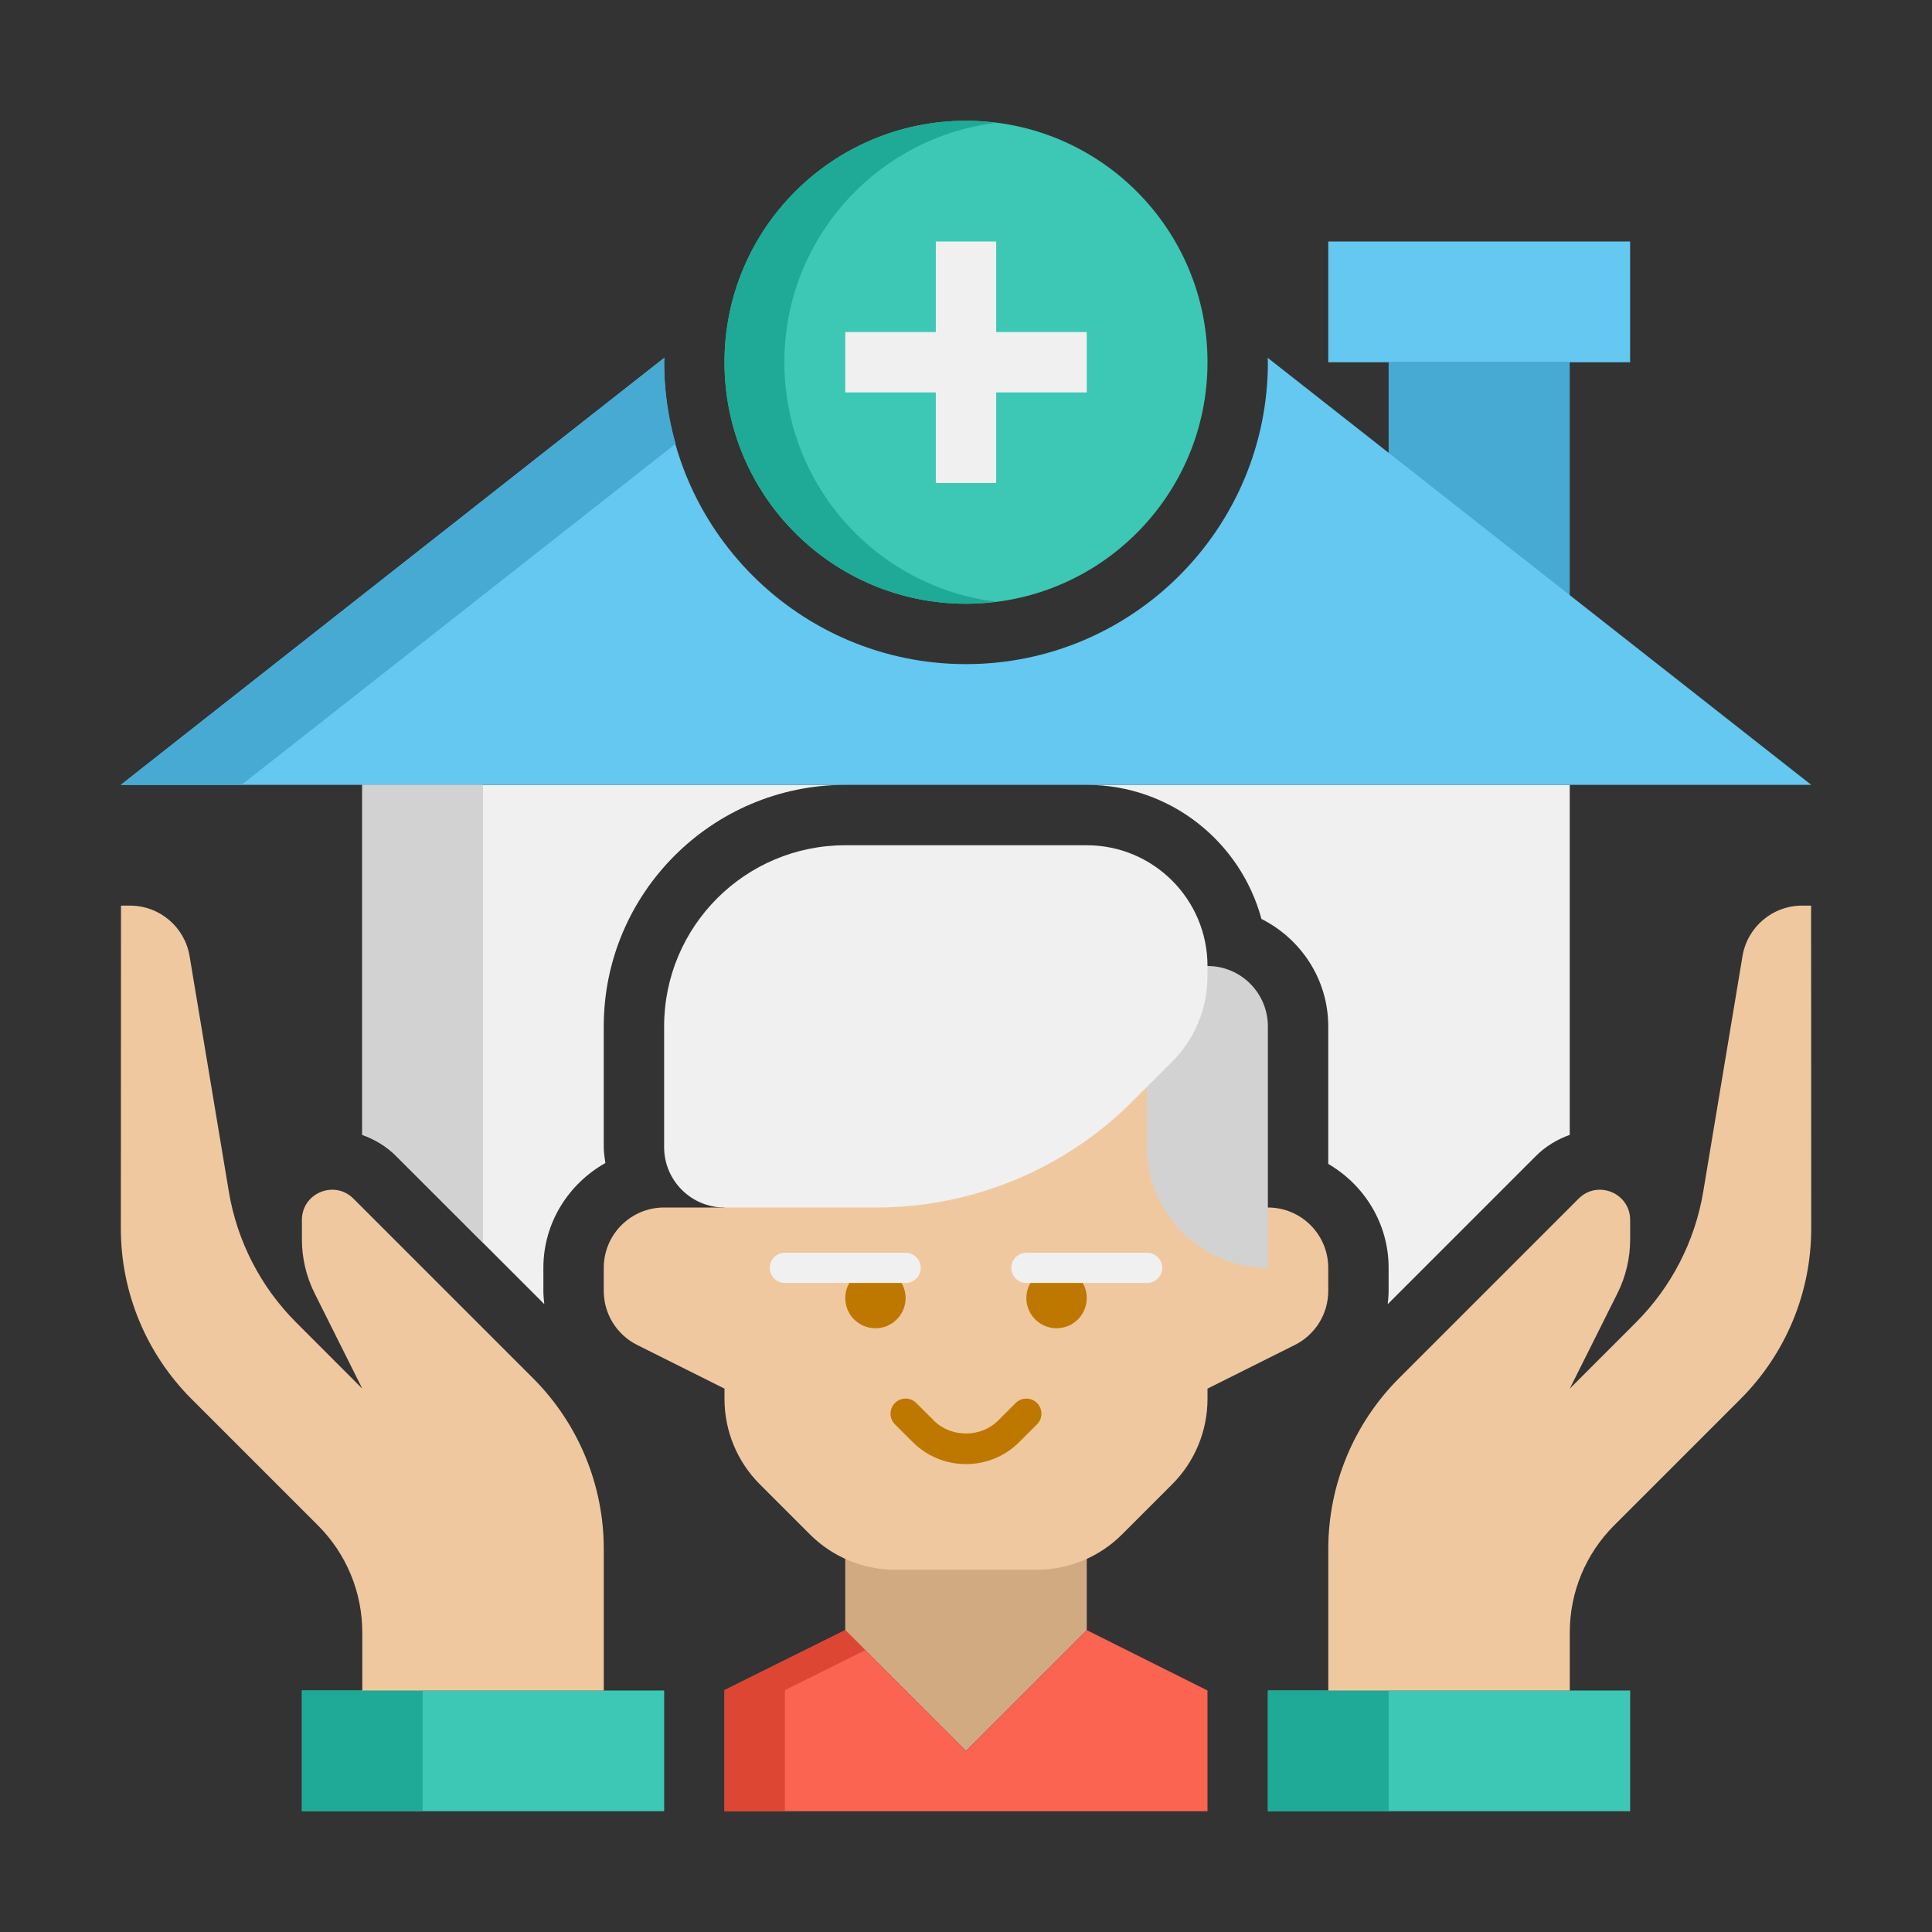 <svg width="512" height="512" viewBox="0 0 512 512" fill="none" xmlns="http://www.w3.org/2000/svg">
<rect x="0" y="0" width="512" height="512" fill="#333333" stroke="none"/>
<path d="M224 208H96V300.744C99.32 301.92 102.4 303.76 104.976 306.336L144.24 345.6C144.12 344.448 144 343.288 144 342.112V336C144 324.04 150.68 313.712 160.424 308.216C160.24 306.824 160 305.448 160 304V272C160 236.712 188.712 208 224 208Z" fill="#F0F0F0"/>
<path d="M416 300.752V208H288C310.152 208 328.784 223.096 334.296 243.528C344.744 248.8 352 259.52 352 272V308.448C361.52 314 368 324.208 368 336V342.112C368 343.304 367.88 344.464 367.76 345.624L407.04 306.344C409.616 303.768 412.688 301.936 416 300.752Z" fill="#F0F0F0"/>
<path d="M256 160C291.346 160 320 131.346 320 96C320 60.654 291.346 32 256 32C220.654 32 192 60.654 192 96C192 131.346 220.654 160 256 160Z" fill="#3CC8B4"/>
<path d="M207.864 96C207.864 63.344 232.336 36.456 263.936 32.544C261.328 32.216 258.688 32 256 32C220.656 32 192 60.656 192 96C192 131.344 220.656 160 256 160C258.688 160 261.328 159.784 263.928 159.456C232.336 155.544 207.864 128.656 207.864 96Z" fill="#1EAA96"/>
<path d="M288 88H264V64H248V88H224V104H248V128H264V104H288V88Z" fill="#F0F0F0"/>
<path d="M368 96H416V192H368V96Z" fill="#46AAD2"/>
<path d="M352 64H432V96H352V64Z" fill="#64C8F0"/>
<path d="M335.936 94.809C335.944 95.209 336 95.601 336 96.001C336 140.113 300.112 176.001 256 176.001C211.888 176.001 176 140.113 176 96.001C176 95.601 176.056 95.209 176.064 94.809L32 208.001H480L335.936 94.809Z" fill="#64C8F0"/>
<path d="M176 96.001C176 95.601 176.056 95.209 176.064 94.809L32 208.001H64L179.048 117.609C177.112 110.721 176 103.497 176 96.001Z" fill="#46AAD2"/>
<path d="M224 432V397.256H288V432L256 464L224 432Z" fill="#D2AA82"/>
<path d="M336 320H320V272C320 263.16 312.84 256 304 256H208C199.16 256 192 263.16 192 272V320H176C167.16 320 160 327.16 160 336V342.112C160 348.176 163.424 353.712 168.848 356.424L192 368V370.744C192 379.232 195.368 387.368 201.376 393.368L214.632 406.624C220.632 412.624 228.776 416 237.256 416H274.744C283.232 416 291.368 412.632 297.368 406.624L310.624 393.368C316.624 387.368 320 379.224 320 370.744V368L343.152 356.424C348.576 353.712 352 348.168 352 342.112V336C352 327.16 344.84 320 336 320Z" fill="#F0C8A0"/>
<path d="M336 336C318.328 336 304 321.672 304 304V256H320C328.84 256 336 263.16 336 272V336Z" fill="#D2D2D2"/>
<path d="M288 224H224C197.488 224 176 245.488 176 272V304C176 312.84 183.16 320 192 320H232.232C257.696 320 282.112 309.888 300.112 291.88L310.624 281.368C316.624 275.368 320 267.224 320 258.744V256C320 238.328 305.672 224 288 224Z" fill="#F0F0F0"/>
<path d="M256 388.001C250.656 388.001 245.632 385.921 241.856 382.145L237.168 377.465C235.608 375.905 235.608 373.369 237.168 371.809C238.728 370.249 241.264 370.249 242.824 371.809L247.512 376.489C252.04 381.017 259.952 381.017 264.48 376.489L269.168 371.809C270.728 370.249 273.264 370.249 274.824 371.809C276.384 373.369 276.384 375.905 274.824 377.465L270.136 382.145C266.368 385.921 261.344 388.001 256 388.001Z" fill="#BE7800"/>
<path d="M232 352C236.418 352 240 348.418 240 344C240 339.582 236.418 336 232 336C227.582 336 224 339.582 224 344C224 348.418 227.582 352 232 352Z" fill="#BE7800"/>
<path d="M280 352C284.418 352 288 348.418 288 344C288 339.582 284.418 336 280 336C275.582 336 272 339.582 272 344C272 348.418 275.582 352 280 352Z" fill="#BE7800"/>
<path d="M240 340H208C205.792 340 204 338.208 204 336C204 333.792 205.792 332 208 332H240C242.208 332 244 333.792 244 336C244 338.208 242.208 340 240 340Z" fill="#F0F0F0"/>
<path d="M304 340H272C269.792 340 268 338.208 268 336C268 333.792 269.792 332 272 332H304C306.208 332 308 333.792 308 336C308 338.208 306.208 340 304 340Z" fill="#F0F0F0"/>
<path d="M80.008 448H176.008V480H80.008V448Z" fill="#3CC8B4"/>
<path d="M80.008 448H112.008V480H80.008V448Z" fill="#1EAA96"/>
<path d="M336.008 448H432.008V480H336.008V448Z" fill="#3CC8B4"/>
<path d="M336.008 448H368.008V480H336.008V448Z" fill="#1EAA96"/>
<path d="M479.96 240H477.568C469.744 240 463.072 245.656 461.784 253.368L451.384 315.768C449.192 328.928 442.944 341.072 433.512 350.496L416.008 368L428.632 342.752C430.856 338.312 432.008 333.408 432.008 328.44V323.304C432.008 316.176 423.392 312.608 418.352 317.648L370.752 365.248C358.752 377.248 352.008 393.528 352.008 410.504V448H416.008V432.568C416.008 421.96 420.224 411.784 427.72 404.288L461.248 370.76C473.256 358.752 480 342.512 479.992 325.536C479.984 292.416 479.96 240 479.96 240Z" fill="#F0C8A0"/>
<path d="M104.976 306.336L128 329.36V208H96V300.744C99.32 301.928 102.4 303.76 104.976 306.336Z" fill="#D2D2D2"/>
<path d="M32.064 240H34.456C42.28 240 48.952 245.656 50.24 253.368L60.64 315.768C62.832 328.928 69.08 341.072 78.512 350.496L96.008 368L83.384 342.752C81.16 338.312 80.008 333.408 80.008 328.44V323.304C80.008 316.176 88.624 312.608 93.664 317.648L141.264 365.248C153.264 377.248 160.008 393.528 160.008 410.504V448H96.008V432.568C96.008 421.96 91.792 411.784 84.296 404.288L50.768 370.76C38.76 358.752 32.016 342.512 32.024 325.536C32.032 292.416 32.056 240.008 32.064 240Z" fill="#F0C8A0"/>
<path d="M320 448L288 432L256 464L224 432L192 447.896V480H320V448Z" fill="#FA6450"/>
<path d="M229.312 437.312L224 432L192 447.896V480H208V447.896L229.312 437.312Z" fill="#DC4632"/>
</svg>
